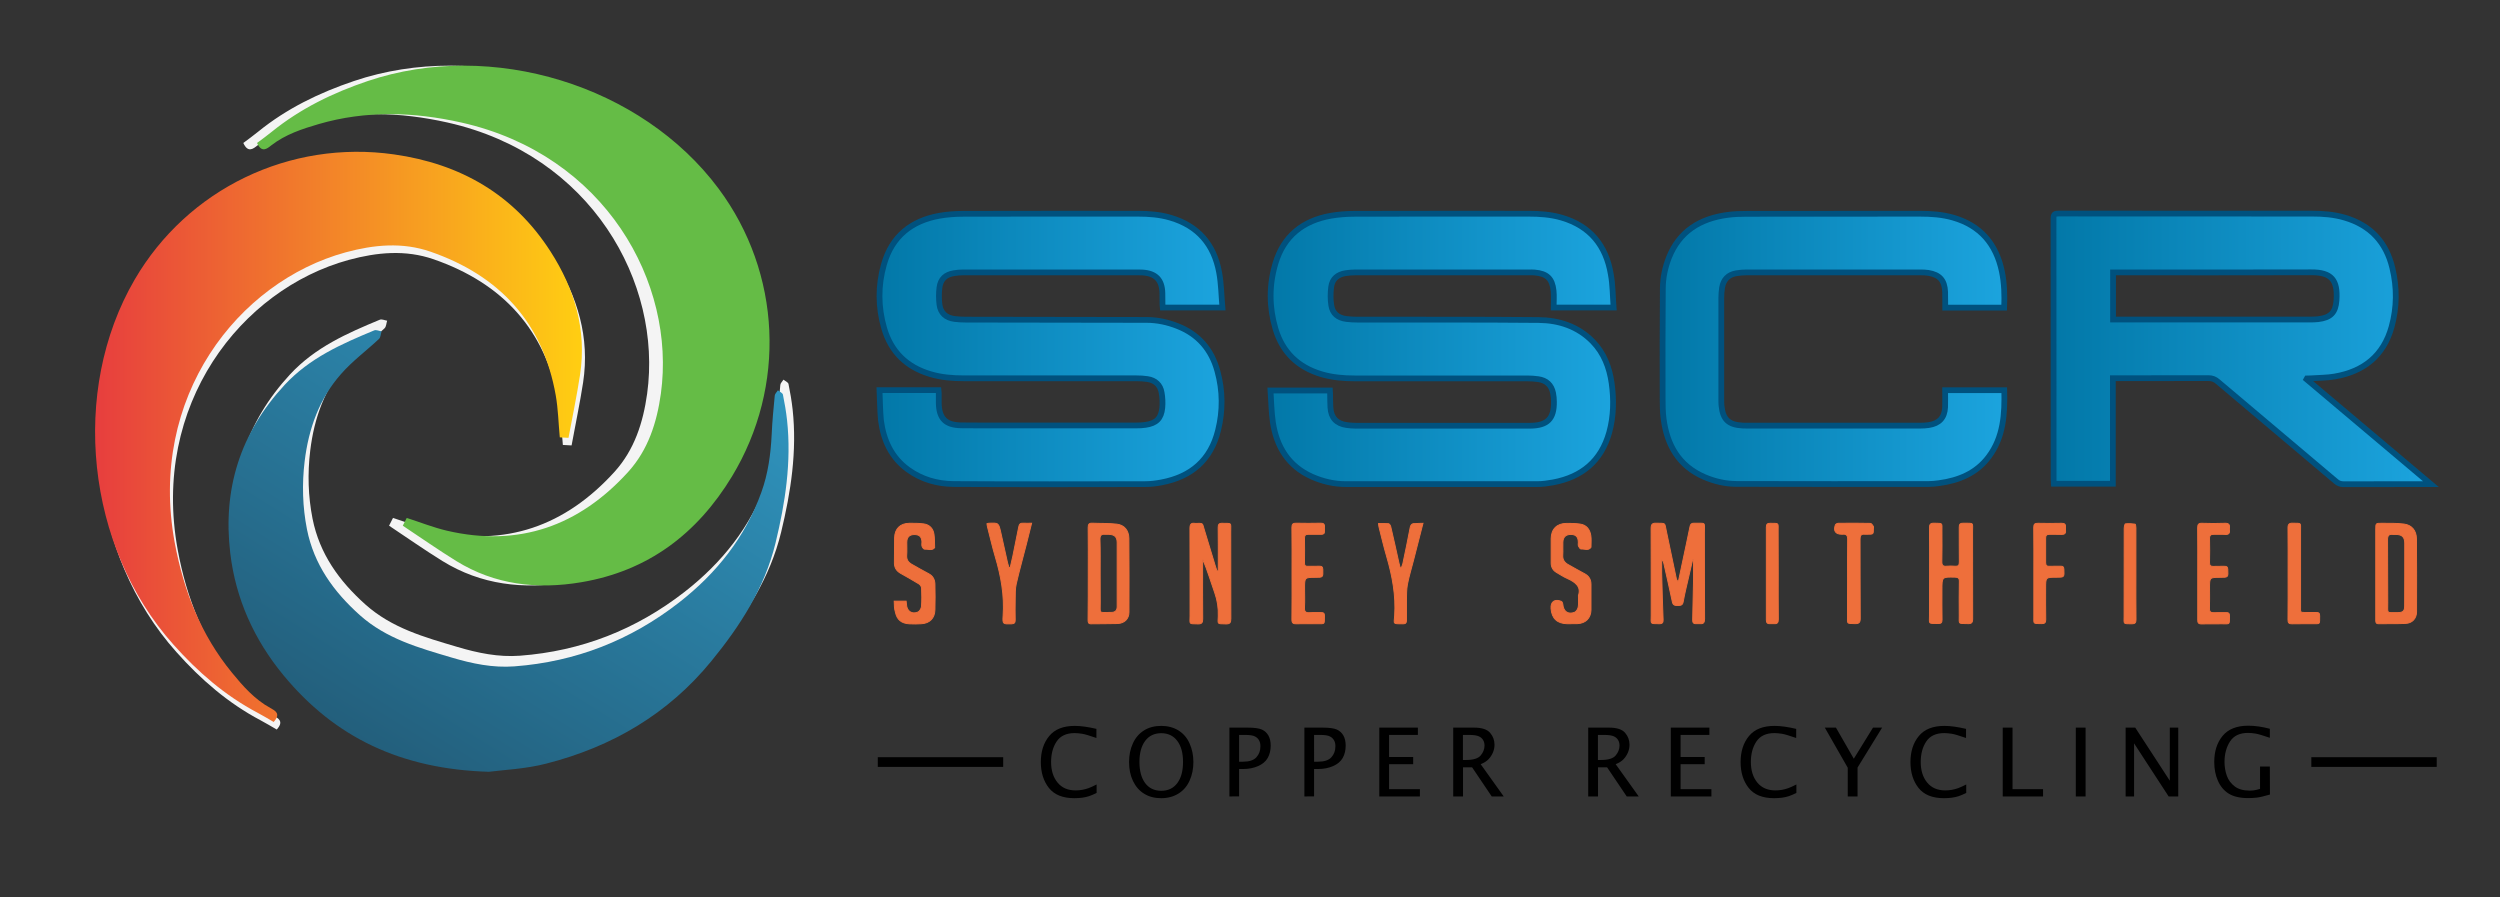 <?xml version="1.0" encoding="utf-8"?>
<!-- Generator: Adobe Illustrator 24.3.0, SVG Export Plug-In . SVG Version: 6.00 Build 0)  -->
<svg version="1.1" id="Layer_1" xmlns="http://www.w3.org/2000/svg" xmlns:xlink="http://www.w3.org/1999/xlink" x="0px" y="0px"
	 viewBox="0 0 2603.7 934.4" style="enable-background:new 0 0 2603.7 934.4;" xml:space="preserve">
<rect x="0" y="0" width="2603.7" height="934.4" fill="#333333" stroke="none"/>
<style type="text/css">
	.st0{fill:url(#SVGID_1_);stroke:#00517E;stroke-width:6;stroke-miterlimit:10;}
	.st1{fill:url(#SVGID_2_);stroke:#00517E;stroke-width:6;stroke-miterlimit:10;}
	.st2{fill:url(#SVGID_3_);stroke:#00517E;stroke-width:6;stroke-miterlimit:10;}
	.st3{fill:url(#SVGID_4_);stroke:#00517E;stroke-width:6;stroke-miterlimit:10;}
	.st4{fill:#EE6F3B;stroke:#EE6F3B;stroke-miterlimit:10;}
	.st5{fill:#F4F4F4;}
	.st6{fill:#65BC46;}
	.st7{fill:url(#SVGID_5_);}
	.st8{fill:url(#SVGID_6_);}
</style>
<g>
	
		<linearGradient id="SVGID_1_" gradientUnits="userSpaceOnUse" x1="2138.7" y1="-6.215" x2="2531.7" y2="-6.215" gradientTransform="matrix(1 0 0 1 0 369.565)">
		<stop  offset="0" style="stop-color:#0278A8"/>
		<stop  offset="1" style="stop-color:#1CA4DE"/>
	</linearGradient>
	<path class="st0" d="M2402.3,395.1c42.8,36.1,85.6,72.2,129.4,109.1c-2.7,0-4,0-5.4,0c-28.5,0-56.9,0-85.4,0.1
		c-3.2,0-5.7-0.9-8.1-3c-41-34.7-82.1-69.2-123.1-103.9c-2.9-2.5-5.8-3.6-9.7-3.6c-31.3,0.1-62.6,0.1-94,0.1c-1.7,0-3.4,0-5.5,0
		c0,36.8,0,73.2,0,109.9c-20.6,0-40.8,0-61.5,0c-0.1-1.5-0.2-3-0.2-4.5c0-90.7,0-181.4-0.1-272c0-4.2,1.4-4.9,5.2-4.9
		c88.1,0.1,176.2,0.1,264.3,0.1c11.4,0,22.7,0.9,33.6,4.1c26.8,7.8,43.4,25.5,49.8,52.5c4.9,20.4,4.8,41-0.8,61.3
		c-8.3,30-29,46.5-59.2,51.7c-8,1.4-16.3,1.3-24.4,1.9c-1.5,0.1-3,0.2-4.5,0.2C2402.6,394.4,2402.5,394.8,2402.3,395.1z
		 M2200.7,332.8c2.2,0,4,0,5.8,0c66.5,0,133.1,0,199.6,0c2.7,0,5.5-0.1,8.2-0.4c12.8-1.5,18.2-6.7,19.1-19.6
		c1.5-21.1-5.2-29.3-26.2-29.2c-67.1,0.2-134.2,0.1-201.3,0.1c-1.7,0-3.3,0-5.2,0C2200.7,300.2,2200.7,316,2200.7,332.8z"/>
	
		<linearGradient id="SVGID_2_" gradientUnits="userSpaceOnUse" x1="915.962" y1="-6.108" x2="1273.1" y2="-6.108" gradientTransform="matrix(1 0 0 1 0 369.565)">
		<stop  offset="0" style="stop-color:#0278A8"/>
		<stop  offset="1" style="stop-color:#1CA4DE"/>
	</linearGradient>
	<path class="st1" d="M916,406.3c21.2,0,41.2,0,61.4,0c0.1,1.2,0.3,2.3,0.3,3.3c0.1,3.3,0,6.6,0,9.9c0.2,16.3,7,23.3,23.5,23.5
		c13.9,0.2,27.9,0.1,41.8,0.1c46.8,0,93.7,0,140.6,0c3.1,0,6.3-0.1,9.4-0.6c11.2-1.6,16.4-6.6,17.5-17.8c0.5-5.2,0.2-10.6-0.7-15.8
		c-1.3-8-6.6-12.9-14.7-14.1c-3.8-0.6-7.7-0.8-11.6-0.8c-59.8-0.1-119.6-0.1-179.4,0c-12,0-23.8-0.9-35.3-4.4
		c-24.5-7.3-40.7-23-47.9-47.5c-6.5-22.3-6.6-44.8-0.2-67c8.3-29.1,28.6-45.2,57.8-50.4c8-1.4,16.3-2,24.4-2
		c60.8-0.2,121.6-0.1,182.4-0.1c11.4,0,22.7,0.9,33.6,4.1c28.8,8.4,45.5,28,50.8,57c2.2,11.9,2.3,24.1,3.4,36.6
		c-21.5,0-41.6,0-62.1,0c-0.1-1.2-0.3-2.4-0.3-3.7c0-3.7,0-7.5-0.1-11.2c-0.3-13.9-6.9-20.8-20.9-21.6c-1.4-0.1-2.9-0.1-4.3-0.1
		c-60.8,0-121.6,0-182.4,0c-3.1,0-6.3,0.3-9.4,0.8c-8.9,1.4-14.1,6.2-15.2,15.1c-0.7,5.7-0.7,11.7,0,17.5c1.1,8.9,6.8,14,15.8,15.1
		c3.8,0.5,7.7,0.7,11.6,0.7c62.8,0.1,125.6,0.1,188.4,0.3c11,0,21.7,2.3,31.9,6.3c21.9,8.5,35.7,24.5,41.8,47
		c5.6,20.4,5.8,41.2,0.7,61.7c-7.6,30.9-28,48.4-58.9,54.2c-5.6,1.1-11.4,1.8-17.1,1.8c-66.4,0.1-132.8,0.3-199.2-0.1
		c-17.2-0.1-33.5-4.7-47.7-15c-17.4-12.6-25.5-30.6-28.2-51.2C916.5,427.4,916.5,417.1,916,406.3z"/>
	
		<linearGradient id="SVGID_3_" gradientUnits="userSpaceOnUse" x1="1323.2" y1="-6.14" x2="1680.5" y2="-6.14" gradientTransform="matrix(1 0 0 1 0 369.565)">
		<stop  offset="0" style="stop-color:#0278A8"/>
		<stop  offset="1" style="stop-color:#1CA4DE"/>
	</linearGradient>
	<path class="st2" d="M1680.5,320.3c-21.4,0-41.3,0-62.4,0c0-6,0.5-11.9-0.1-17.6c-1.4-12.7-6.9-17.8-19.7-18.9c-2-0.2-4-0.1-6-0.1
		c-60.2,0-120.4,0-180.6,0c-3.4,0-6.9,0.3-10.3,0.8c-8.3,1.3-13.9,5.9-15,14.3c-0.8,6.3-0.9,12.9,0.1,19.2c1.3,8.6,7,13.1,15.6,14.2
		c3.8,0.5,7.7,0.7,11.6,0.7c62.9,0.1,125.9-0.2,188.8,0.4c21.2,0.2,40.8,6.6,56.2,22.3c11.8,12.1,17.5,27.1,19.8,43.5
		c2.4,17.2,2.1,34.4-2.5,51.2c-8.3,29.8-28.5,46.5-58.4,52.1c-5.5,1-11.1,1.8-16.7,1.8c-66.4,0.1-132.8,0.1-199.2,0
		c-12.3,0-24.2-2.8-35.5-7.8c-24.3-11-36.6-30.9-40.5-56.5c-1.6-10.8-1.7-21.9-2.5-33.2c21.2,0,41.4,0,61.9,0
		c0.1,1.5,0.2,2.9,0.2,4.3c0.1,4.4,0,8.9,0.3,13.3c0.6,10.8,6.2,16.9,16.9,18.4c3.1,0.4,6.3,0.7,9.4,0.7c60.1,0,120.1,0,180.2,0
		c0.6,0,1.1,0,1.7,0c17.8-0.2,24.8-7.2,24.6-25c0-3-0.3-6-0.9-9c-1.7-8.4-6.9-13.3-15.5-14.5c-3.7-0.5-7.4-0.8-11.2-0.8
		c-59.9,0-119.8-0.1-179.8,0c-11.8,0-23.5-1-34.9-4.4c-24.3-7.3-40.5-22.9-47.7-47.2c-6.7-22.7-6.8-45.6,0-68.3
		c8.6-28.6,28.8-44.4,57.7-49.5c8.1-1.4,16.5-2,24.8-2c60.4-0.2,120.7-0.1,181.1-0.1c11.7,0,23.2,0.8,34.5,4.1
		c29.6,8.7,46.1,29,51.1,58.8C1679.7,296.7,1679.6,308.3,1680.5,320.3z"/>
	
		<linearGradient id="SVGID_4_" gradientUnits="userSpaceOnUse" x1="1731.54" y1="-6.203" x2="2087.513" y2="-6.203" gradientTransform="matrix(1 0 0 1 0 369.565)">
		<stop  offset="0" style="stop-color:#0278A8"/>
		<stop  offset="1" style="stop-color:#1CA4DE"/>
	</linearGradient>
	<path class="st3" d="M2025.8,406.4c21,0,41.1,0,61.6,0c0.6,24.7-0.7,48.7-16.2,69.4c-12.9,17.2-31.2,24.6-51.8,27.4
		c-3.7,0.5-7.4,0.9-11.2,0.9c-66.5,0-133.1,0.1-199.6-0.1c-11.5,0-22.8-2.6-33.5-7.2c-26.6-11.5-38.9-33.1-42.5-60.6
		c-0.9-6.9-1-14-1-21c-0.1-38.3-0.1-76.6,0.2-114.9c0.1-10.9,2.3-21.7,6.3-31.9c10.8-27.4,32.4-40.6,60.5-44.5
		c6.9-1,14-1.2,21.1-1.2c59.9-0.1,119.8,0,179.8-0.1c11.7,0,23.3,0.8,34.5,4c28.5,8.2,44.9,27.4,50.9,56c2.6,12.4,2.9,25,2.4,37.8
		c-20.5,0-40.6,0-61.4,0c0-2.5,0-4.7,0-7c0-3.2,0-6.3-0.1-9.5c-0.5-11.9-5.7-17.8-17.5-19.7c-2.7-0.4-5.4-0.5-8.2-0.5
		c-60.4,0-120.7,0-181.1,0c-3.6,0-7.2,0.3-10.7,0.9c-8.4,1.4-13.5,6.7-14.8,15.1c-0.5,3.4-0.8,6.9-0.8,10.3
		c-0.1,35.6,0,71.2,0,106.8c0,1.9,0,3.7,0.2,5.6c1.4,14.4,7.3,20,21.8,20.8c1.4,0.1,2.9,0.1,4.3,0.1c60.4,0,120.7,0,181.1,0
		c2.9,0,5.7-0.2,8.6-0.6c10.9-1.6,16.6-7.6,17.1-18.7C2026,418.1,2025.8,412.4,2025.8,406.4z"/>
	<g>
		<path class="st4" d="M931.3,626.1c4.5,0,8.3,0,12.4,0c0.1,1.2,0.3,2.3,0.4,3.4c0.2,6.9,5.6,10.7,12,7.9c1.7-0.8,3.4-3.6,3.6-5.7
			c0.5-6.4,0.4-12.9,0.1-19.3c-0.1-1.5-1.4-3.5-2.8-4.3c-6.2-3.8-12.6-7.4-19-11c-4.6-2.6-6.7-6.3-6.5-11.6c0.2-8.5,0-16.9,0.2-25.4
			c0.2-9.3,5.9-15,15.2-15.1c5-0.1,10.1,0,15,0.6c6,0.8,9.9,4.7,10.8,10.7c0.7,4.5,0.5,9.1,0.7,13.7c0,0.1,0,0.3,0,0.4
			c-2.9,3.5-6.9,1.2-10.3,1.6c-0.9,0.1-2.4-1.8-2.8-3c-0.5-1.4-0.1-3.1-0.1-4.7c-0.3-5.3-2.6-7.5-7.8-7.6c-5.2,0-7.9,2.6-8,7.9
			c-0.1,4.6,0.3,9.2-0.1,13.8c-0.3,4.5,1.6,7.3,5.4,9.4c5.8,3.2,11.4,6.6,17.3,9.6c4.5,2.3,6.5,6,6.7,10.7c0.2,9,0.3,18.1,0,27.1
			c-0.2,8.6-5.5,13.9-14,14.4c-4.2,0.3-8.3,0.3-12.5,0.1c-8.3-0.4-13.1-4.3-14.7-12.4C931.3,633.7,931.5,630,931.3,626.1z"/>
		<path class="st4" d="M1762.9,582.7c-1.4,5.9-2.7,11.8-4.1,17.7c-2,8.8-4.2,17.5-5.8,26.4c-0.7,3.6-2.6,3.8-5.5,3.8
			c-3,0.1-5.1-0.2-5.8-3.9c-2.8-13.4-5.9-26.8-8.9-40.2c-0.3-1.3-0.8-2.6-2.2-3.6c0,4.7-0.1,9.3,0,13.9c0.2,8.6,0.4,17.2,0.7,25.8
			c0.2,7.6,0.5,15.2,0.8,22.8c0.1,2.8-0.6,4.2-3.8,4.2c-10.3-0.2-8.6,0.7-8.6-8.4c-0.1-30.3,0.1-60.5-0.1-90.8
			c0-4.4,1.3-5.7,5.6-5.5c10,0.4,8.3-1.2,10.3,8.4c3.5,16.5,6.9,33,10.4,49.5c0.2,1,0.8,2,2.1,3c1.5-7.1,3-14.1,4.5-21.2
			c2.5-12,5.2-24,7.6-36.1c0.5-2.7,1.6-3.6,4.2-3.6c13.1,0.3,10.7-1.9,10.8,10.4c0.1,29.7,0,59.4,0.2,89.1c0,4-1.1,5.6-5.1,5.1
			c-1.1-0.1-2.3-0.1-3.4,0c-3.1,0.3-4-1.1-3.9-4c0.4-14,0.7-28.1,0.9-42.1c0.1-6.8,0-13.7,0-20.5
			C1763.5,582.8,1763.2,582.8,1762.9,582.7z"/>
		<path class="st4" d="M1268.8,594.5c0-1.5,0-3.1,0-4.6c0-13.5,0.1-27-0.1-40.4c0-3.3,0.8-4.6,4.3-4.5c10.4,0.3,8.7-1.2,8.8,8.6
			c0.1,30.3,0,60.5,0.1,90.8c0,4-0.9,5.5-5.2,5.4c-9.6-0.3-8.1,0.6-7.9-8.1c0.3-8.4-0.9-16.4-3.7-24.4c-4-11.4-7.5-23-12.3-34.6
			c-0.1,1.4-0.3,2.8-0.3,4.2c0,19.2-0.1,38.4,0.1,57.7c0,3.8-0.9,5.3-5,5.2c-9.9-0.3-8.2,0.7-8.2-8.3c-0.1-30.4,0.1-60.8-0.1-91.2
			c0-4.2,1.2-5.9,5.3-5.2c0.1,0,0.3,0,0.4,0c8.4,0.1,6.9-1.2,9.4,7.1c3.9,12.7,7.7,25.5,11.6,38.2c0.4,1.4,1,2.9,1.5,4.3
			C1268.1,594.6,1268.5,594.5,1268.8,594.5z"/>
		<path class="st4" d="M2009.6,597.4c0-15.8,0.1-31.6-0.1-47.3c-0.1-3.9,0.9-5.3,5-5.2c9.1,0.4,8-0.9,8,8.1
			c0,10.6,0.2,21.2-0.1,31.8c-0.1,4.1,1.3,5.3,5.1,4.9c2.8-0.3,5.8-0.2,8.6,0c3.3,0.3,4.5-0.8,4.5-4.3c-0.2-12,0-24.1-0.1-36.1
			c-0.1-3.4,1.1-4.5,4.5-4.4c11.1,0.3,9.4-1.4,9.4,9.2c0.1,30.1,0,60.2,0.1,90.4c0,4.1-1.3,5.2-5.2,5c-10.4-0.3-8.7,1-8.8-8.6
			c-0.1-11.8-0.1-23.5,0.1-35.3c0.1-3.5-1.2-4.4-4.5-4.5c-13.7-0.3-13.6-0.4-13.6,13.3c0,10.3-0.1,20.7,0.1,31c0,3-0.9,4.1-4,4
			c-11.1-0.2-9,0.9-9.1-8.7C2009.5,626.4,2009.6,611.9,2009.6,597.4L2009.6,597.4z"/>
		<path class="st4" d="M2474.3,597.2c0-15.3,0-30.7,0-46c0-6.2,0-6.3,6.4-6.2c7.7,0.1,15.5-0.2,23.1,0.8c8.2,1.1,12.8,7,12.9,15.3
			c0.2,25.4,0.2,50.7,0.1,76.1c0,6.9-4.6,11.8-11.4,12.1c-9.3,0.4-18.7,0.1-28,0.3c-3.3,0.1-3.1-2.1-3.1-4.3
			C2474.3,629.3,2474.3,613.2,2474.3,597.2L2474.3,597.2z M2504.5,598.7L2504.5,598.7c0-11,0.1-22.1,0-33.1c-0.1-6.3-2.7-8.8-9-9
			c-1.1,0-2.3,0.1-3.4,0c-4.1-0.5-5.5,1.2-5.5,5.3c0.2,21.9,0,43.9,0.2,65.9c0.1,12-1.9,10.1,10.6,10.2c5.3,0,7-1.7,7-6.9
			C2504.5,620.2,2504.5,609.4,2504.5,598.7z"/>
		<path class="st4" d="M1133.4,597.3c0-15.9,0.1-31.8-0.1-47.8c0-3.6,1-4.8,4.6-4.6c8.4,0.4,17,0,25.3,1c7.8,0.9,12.4,6.7,12.5,14.7
			c0.2,25.7,0.2,51.4,0.1,77c0,6.9-4.8,11.5-11.7,11.8c-9.2,0.3-18.4,0.1-27.6,0.3c-3.2,0.1-3.3-1.8-3.3-4.2
			C1133.4,629.4,1133.4,613.4,1133.4,597.3L1133.4,597.3z M1145.8,597.3C1145.9,597.3,1145.9,597.3,1145.8,597.3
			c0.1,9.9,0,19.8,0.1,29.7c0.2,12.9-2.5,10.8,11.7,10.8c3.9,0,6-2.1,5.9-6.3c-0.1-7.2,0-14.3,0-21.5c0-14.9,0.1-29.8,0-44.7
			c0-6.1-2.6-8.6-8.7-8.8c-1.3,0-2.6,0.1-3.9,0c-3.9-0.4-5.3,1.1-5.3,5.1C1146,573.5,1145.8,585.4,1145.8,597.3z"/>
		<path class="st4" d="M1643.9,620.2c3.1-8.9-2.9-13.9-11.5-17.7c-4.1-1.8-7.8-4.3-11.6-6.5c-3.6-2.2-5.3-5.6-5.3-9.7
			c-0.1-8.5-0.1-16.9,0-25.4c0.1-9.8,6.1-15.8,16-15.8c4.7,0,9.5,0,14.1,0.7c6.7,0.9,10.2,5.6,11.2,11.9c0.6,3.8,0.2,7.7,0.2,11.6
			c0,0.3,0.1,0.6-0.1,0.8c-2.8,3.8-6.8,1.3-10.3,1.7c-0.8,0.1-2.1-1.9-2.7-3.2c-0.4-1.1-0.1-2.5-0.1-3.8c-0.1-5.6-2.4-8.1-7.6-8.2
			c-5.3-0.1-8.3,2.6-8.5,8.1c-0.2,4.4,0.2,8.9-0.1,13.3c-0.4,5,1.9,8.1,6.1,10.3c5.4,2.9,10.7,6.2,16.2,9c4.8,2.4,7.1,6.1,7.1,11.3
			c0.1,8.9,0.1,17.8,0,26.7c-0.2,8.5-5.7,13.9-14.1,14.2c-3.6,0.1-7.2,0.1-10.8,0.1c-10.2-0.2-15.9-5.5-16.7-15.7
			c-0.6-7.2,3.8-10.4,10.7-7.6c0.9,0.4,1.5,2.2,1.6,3.4c0.6,7.1,5.4,10.6,12.2,8c1.8-0.7,3.4-3.4,3.8-5.5
			C1644.3,628.8,1643.9,625.2,1643.9,620.2z"/>
		<path class="st4" d="M1345.6,597.1c0-15.9,0.1-31.8-0.1-47.8c0-3.4,1.1-4.5,4.5-4.4c8.5,0.2,16.9,0.2,25.4,0c3-0.1,4.3,1,4,4
			c-0.1,1.4-0.1,2.9,0,4.3c0.2,2.4-1,3.3-3.3,3.3c-4.5-0.1-8.9,0.1-13.4,0c-2.8-0.1-4.1,0.8-4.1,4c0.2,8.6,0.1,17.2,0,25.8
			c0,2.6,0.8,3.6,3.4,3.5c4-0.1,8,0.1,12.1-0.1c2.6-0.1,3.5,0.9,3.6,3.5c0.2,8.1,0.3,8.1-7.6,8.1c-11.4,0-11.4,0-11.4,11.6
			c0,6.6,0.3,13.2-0.1,19.8c-0.3,4.6,1.4,5.7,5.6,5.4c3.8-0.3,7.8,0,11.6-0.1c2.5-0.1,3.7,0.7,3.6,3.4c-0.2,9.5,0.9,8.1-7.9,8.2
			c-7,0.1-14.1-0.2-21.1,0.1c-3.7,0.1-5-0.9-4.9-4.8C1345.7,628.9,1345.6,613,1345.6,597.1L1345.6,597.1z"/>
		<path class="st4" d="M2288.9,597.1c0-15.8,0.1-31.6-0.1-47.3c0-3.8,1.1-5,4.9-4.8c7.7,0.3,15.5,0.3,23.3,0
			c4.2-0.2,5.5,1.4,4.9,5.2c-0.1,0.6-0.1,1.2,0,1.7c0.5,3.5-0.8,5-4.5,4.7c-3.9-0.3-7.8,0.1-11.6-0.1c-3.2-0.1-4.7,0.9-4.6,4.4
			c0.2,8.3,0.2,16.6,0,25c-0.1,3,1.1,4.1,4,4c3.9-0.2,7.8,0,11.6-0.1c2.4-0.1,3.3,0.8,3.4,3.2c0.4,8.3,0.5,8.3-7.8,8.3
			c-11.2,0-11.2,0-11.2,11.1c0,7,0.2,14.1-0.1,21.1c-0.1,3.7,1.3,4.8,4.8,4.6c4.1-0.2,8.3,0,12.5-0.1c2.6-0.1,3.6,0.8,3.6,3.5
			c-0.2,9.6,0.8,8.1-7.9,8.2c-7,0.1-14.1-0.1-21.1,0.1c-3.3,0.1-4.2-1.2-4.1-4.3C2288.9,629.3,2288.8,613.2,2288.9,597.1
			L2288.9,597.1z"/>
		<path class="st4" d="M1027.9,545.4c0.7-0.3,1-0.4,1.3-0.4c10.9-0.6,10.8-0.6,13.2,10c2.3,10.5,4.6,20.9,7,31.4
			c0.4,1.6,0.9,3.1,1.4,4.7c0.4,0,0.9,0,1.3,0c0.9-3.9,1.9-7.8,2.7-11.7c2.1-10.2,4.2-20.4,6.2-30.7c0.5-2.8,1.7-4,4.6-3.8
			c2.7,0.2,5.4,0,8.8,0c-1.9,7.6-3.6,14.6-5.4,21.6c-3.5,13.8-7.4,27.6-10.6,41.6c-1.2,5.2-1,10.8-1.1,16.2
			c-0.2,7.2-0.1,14.3,0,21.5c0,2.7-0.9,3.8-3.7,3.9c-9,0.3-9.5,0.4-8.9-8.3c1.5-21.2-2.2-41.6-8.2-61.7c-3-10.1-5.3-20.5-8-30.7
			C1028.2,547.9,1028.1,546.8,1027.9,545.4z"/>
		<path class="st4" d="M1482,545c-3.4,13.5-6.7,26.1-9.9,38.7c-2.1,8.3-4.7,16.5-6.3,25c-1,5.4-0.9,11.1-1,16.7
			c-0.1,6.9-0.1,13.8,0,20.7c0,2.5-0.8,3.6-3.5,3.6c-11.1-0.1-9.4,0.6-8.8-8.4c1.4-21.1-2.4-41.3-8.2-61.3c-3-10.2-5.4-20.5-8-30.7
			c-0.3-1.1-0.4-2.2-0.6-4c3.6,0,7-0.2,10.4,0.1c0.9,0.1,2,1.8,2.3,3c3,12.7,5.8,25.4,8.6,38.1c0.4,1.6,0.9,3.2,1.3,4.8
			c0.4,0.1,0.8,0.1,1.1,0.2c0.5-1.4,1.2-2.8,1.6-4.3c2.6-12.5,5.3-24.9,7.6-37.4c0.7-3.7,2.3-4.8,5.7-4.5
			C1476.7,545.2,1479,545,1482,545z"/>
		<path class="st4" d="M2118.2,597.1c0-15.9,0.1-31.8-0.1-47.7c0-3.4,1-4.5,4.4-4.4c8.2,0.2,16.4,0.2,24.6,0
			c3.3-0.1,4.4,1.2,4.1,4.3c-0.1,1-0.1,2,0,3c0.4,3.1-0.9,4.4-4.1,4.3c-4.2-0.2-8.3,0-12.5-0.1c-2.8-0.1-4.2,1-4.1,4
			c0.1,8.5,0.1,16.9,0,25.4c0,3,1.2,4.1,4.1,3.9c3.9-0.2,7.8,0,11.6-0.1c2.4-0.1,3.2,0.9,3.3,3.3c0.4,8.2,0.5,8.2-7.9,8.2
			c-11.1,0-11.1,0-11.1,11.2c0,10.9-0.1,21.8,0.1,32.7c0.1,3.4-1.1,4.5-4.4,4.4c-9.3-0.2-7.9,0.6-8-7.7
			C2118.1,627,2118.2,612,2118.2,597.1L2118.2,597.1z"/>
		<path class="st4" d="M1924.2,603.2c0-13.8-0.1-27.5,0.1-41.3c0.1-4-1.1-6-5.3-5.5c-0.3,0-0.6,0-0.9,0c-6.4,0-8.9-3.5-6.6-9.7
			c0.3-0.8,1.9-1.7,2.9-1.7c11.2-0.1,22.4-0.2,33.6,0.1c1.1,0,2.2,1.8,3,3c0.4,0.6,0.1,1.7,0.1,2.5c0,5.8,0,5.8-6,5.8
			c-1,0-2,0.1-3,0c-3.8-0.4-4.9,1.4-4.9,5c0.1,27.5,0,55.1,0.2,82.6c0,4.5-1.4,5.6-5.6,5.5c-8.8-0.3-7.6,0.6-7.7-7.6
			C1924.1,629,1924.1,616.1,1924.2,603.2L1924.2,603.2z"/>
		<path class="st4" d="M2383,597.4c0-15.8,0.1-31.5-0.1-47.3c-0.1-4.3,1.4-5.4,5.4-5.2c8.7,0.3,7.7-0.9,7.7,7.5
			c0,26.4,0,52.8,0,79.1c0,7-0.8,6.3,6.6,6.4c3.2,0,6.3,0.1,9.5,0c2.7-0.1,3.9,0.6,3.8,3.6c-0.2,9.3,1.1,8-7.9,8.1
			c-6.9,0.1-13.8-0.1-20.7,0.1c-3.4,0.1-4.5-1-4.4-4.5C2383.1,629.3,2383,613.4,2383,597.4L2383,597.4z"/>
		<path class="st4" d="M2224.5,597.4c0,15.9-0.1,31.8,0.1,47.8c0,3.4-1,4.5-4.4,4.5c-9.3-0.2-8,0.6-8-7.7c0-30.5,0-61.1,0.1-91.6
			c0-1.7,0.7-4.8,1.3-4.8c3.3-0.4,6.8-0.2,10.1,0.3c0.4,0.1,0.8,2.5,0.8,3.9C2224.5,565.5,2224.5,581.5,2224.5,597.4L2224.5,597.4z"
			/>
		<path class="st4" d="M1852,597.6c0,15.8-0.1,31.5,0.1,47.3c0,3.6-1.1,5-4.7,4.6c-1.3-0.1-2.6-0.1-3.9,0c-3,0.3-3.9-1.1-3.9-4
			c0.1-32.1,0.1-64.2,0-96.3c0-3.1,0.9-4.3,4.2-4.2c9.3,0.2,8.1-0.9,8.1,8C1852,567.8,1852,582.7,1852,597.6L1852,597.6z"/>
	</g>
	<g>
		<g>
			<path class="st5" d="M405.2,547.5c1.6-3.1,2.7-5.4,4.1-8.1c14.2,4.6,27.8,10,41.8,13.3c75.1,17.5,137.8-5,188.9-61.3
				c20.7-22.9,29.8-51.2,34-81.5c15.8-115.2-57.8-248.6-207.9-282.3c-49.5-11.1-99.2-12.7-148.4,1.6c-17.5,5.1-34.8,10.8-49.6,22.3
				c-4.2,3.3-9.8,8.2-14.7-2.6c4.9-3.7,10.3-7.5,15.4-11.7c29.8-24.2,63.7-40.6,99.8-52.8c129.2-43.6,285.3,4.4,365.5,112.2
				c65.3,87.8,70.6,205.8,13.9,299.5c-36.3,59.9-87.5,98.6-157.1,110.3c-45.6,7.7-89.8,2.8-130.1-22.1
				C442.2,572.8,424.3,560.2,405.2,547.5z"/>
		</g>
	</g>
	<g>
		<g>
			<path class="st5" d="M514.9,792.7c-91.6-2.7-160.6-35.8-214-100.7c-30.5-37-49.7-79.6-55.3-127.1
				c-7.9-66.5,10.3-125.1,56.6-175.1c26.1-28.1,59.3-42.7,93.3-56.8c2.1-0.9,5.1,0.6,7.7,1c-0.9,2.7-0.9,6.2-2.7,7.9
				c-13.1,12.3-27.8,23.1-39.5,36.5c-22.7,25.7-33.8,57-37.9,90.8c-2.9,23.9-2.2,47.6,2.4,71c7.3,36.5,27.6,64.8,55.1,89.4
				c27.7,24.7,61.5,34,95.5,44.1c21.5,6.4,43.1,10.9,65.5,9.2c63.8-4.8,120.9-27.2,171.3-66.4c39-30.4,68.9-67.8,85.8-114.8
				c7.1-19.6,9.8-39.9,10.8-60.6c0.6-13.5,1.9-26.9,3.2-40.3c0.2-1.9,2.2-3.6,3.3-5.4c1.8,1.5,4.8,2.7,5.2,4.5
				c1.8,8.8,3.3,17.6,4.3,26.6c4.7,43.4-1.8,85.7-12,127.9c-11.5,47.2-36.8,86.3-66.8,123c-45,55.1-103.4,89.2-171.6,106.7
				C553.1,789.8,530.1,790.6,514.9,792.7z"/>
		</g>
	</g>
	<g>
		<g>
			<path class="st5" d="M595.3,463.9c-3.5-0.2-6-0.4-9.1-0.5c-1.4-14.9-1.7-29.5-4.2-43.7c-13.4-76-58.6-124.8-130.5-149.7
				c-29.2-10.1-58.8-7.3-88.3,0.7c-112.2,30.7-205.9,150.8-178.1,302c9.2,49.9,27.2,96.2,59.7,135.8c11.5,14.1,23.6,27.8,40,36.8
				c4.7,2.6,11.4,5.8,3.4,14.5c-5.3-3.1-11-6.5-16.8-9.6c-33.9-17.9-62.3-42.6-87.7-71.1c-90.8-101.5-107.9-263.9-40.2-380
				c55.1-94.5,161.6-145.7,270-130.3c69.3,9.8,125,41.8,163.1,101.2c25,38.9,37.8,81.5,30.7,128.3
				C604,419.9,599.4,441.4,595.3,463.9z"/>
		</g>
	</g>
	<path class="st6" d="M419.5,547.5c1.6-3.1,2.7-5.4,4.1-8.1c14.2,4.6,27.8,10,41.8,13.3c75.1,17.5,137.8-5,188.9-61.3
		c20.7-22.9,29.8-51.2,34-81.5c15.8-115.2-57.8-248.6-207.9-282.3c-49.5-11.1-99.2-12.7-148.4,1.6c-17.5,5.1-34.8,10.8-49.6,22.3
		c-4.2,3.3-9.8,8.2-14.7-2.6c4.9-3.7,10.3-7.5,15.4-11.7C313,113,346.9,96.6,383,84.4c129.2-43.6,285.3,4.4,365.5,112.2
		c65.3,87.8,70.6,205.8,13.9,299.5c-36.3,59.9-87.5,98.6-157.1,110.3c-45.6,7.7-89.8,2.8-130.1-22.1
		C456.6,572.8,438.6,560.2,419.5,547.5z"/>
	
		<linearGradient id="SVGID_5_" gradientUnits="userSpaceOnUse" x1="376.568" y1="402.183" x2="662.48" y2="-55.371" gradientTransform="matrix(1 0 0 1 0 369.565)">
		<stop  offset="0" style="stop-color:#235F7C"/>
		<stop  offset="0.999" style="stop-color:#2F94BE"/>
	</linearGradient>
	<path class="st7" d="M509.2,803.8c-91.6-2.7-160.6-35.8-214.1-100.7c-30.5-37-49.7-79.6-55.3-127.1
		c-7.9-66.5,10.3-125.1,56.6-175.1c26.1-28.1,59.3-42.7,93.3-56.8c2.1-0.9,5.1,0.6,7.7,1c-0.9,2.7-0.9,6.2-2.7,7.9
		c-13.1,12.3-27.8,23.1-39.5,36.5c-22.7,25.7-33.8,57-37.9,90.8c-2.9,23.9-2.2,47.6,2.4,71c7.3,36.5,27.6,64.8,55.1,89.4
		c27.7,24.7,61.5,34,95.5,44.1c21.5,6.4,43.1,10.9,65.5,9.2c63.8-4.8,120.9-27.2,171.3-66.4c39-30.4,68.9-67.8,85.8-114.8
		c7.1-19.6,9.8-39.9,10.8-60.6c0.6-13.5,1.9-26.9,3.2-40.3c0.2-1.9,2.2-3.6,3.3-5.4c1.8,1.5,4.8,2.7,5.2,4.5
		c1.8,8.8,3.3,17.6,4.3,26.6c4.7,43.4-1.8,85.7-12,127.9c-11.5,47.2-36.8,86.3-66.8,123c-45,55.1-103.4,89.2-171.6,106.7
		C547.4,800.9,524.4,801.8,509.2,803.8z"/>
	
		<linearGradient id="SVGID_6_" gradientUnits="userSpaceOnUse" x1="99.029" y1="85.431" x2="606.046" y2="85.431" gradientTransform="matrix(1 0 0 1 0 369.565)">
		<stop  offset="0" style="stop-color:#E73E3E"/>
		<stop  offset="0.999" style="stop-color:#FFCE12"/>
	</linearGradient>
	<path class="st8" d="M592.1,456c-3.5-0.2-6-0.4-9.1-0.5c-1.4-14.9-1.7-29.5-4.2-43.7c-13.4-76-58.6-124.8-130.5-149.7
		c-29.2-10.1-58.8-7.3-88.3,0.7c-112.2,30.7-205.9,150.8-178.1,302c9.2,49.9,27.2,96.2,59.7,135.8c11.5,14.1,23.6,27.8,40,36.8
		c4.7,2.6,11.4,5.8,3.4,14.5c-5.3-3.1-11-6.5-16.8-9.6c-33.9-17.9-62.3-42.6-87.7-71.1c-90.8-101.6-107.9-264-40.2-380.1
		c55.1-94.5,161.6-145.7,270-130.3c69.3,9.8,125,41.8,163.1,101.2c25,38.9,37.8,81.5,30.7,128.3C600.8,412,596.3,433.5,592.1,456z"
		/>
	<g>
		<path d="M1142.1,825.8c-2.9,1.5-5.6,2.6-7.9,3.4c-2.3,0.7-4.7,1.3-7.2,1.6s-5.2,0.5-8.1,0.5c-12.1,0-20.9-3.6-26.5-10.7
			c-5.6-7.1-8.4-16.1-8.4-26.9c0-11,2.9-20.1,8.7-27.1c5.8-7.1,14.7-10.6,26.7-10.6c6.4,0,13.9,1.1,22.5,3.1v9.5
			c-7.2-2.5-12.2-4-14.9-4.4c-2.7-0.4-5.3-0.7-7.8-0.7c-8.6,0-14.8,2.9-18.7,8.7c-3.9,5.8-5.8,13-5.8,21.4c0,8.8,2.2,15.9,6.7,21.4
			s10.7,8.2,18.9,8.2c2.3,0,4.5-0.2,6.8-0.6c2.2-0.4,4.5-1,6.7-1.8s5-2.1,8.3-3.8L1142.1,825.8L1142.1,825.8z"/>
		<path d="M1209.4,831.3c-6.8,0-12.7-1.5-17.7-4.6c-5-3-8.9-7.5-11.7-13.3c-2.8-5.8-4.1-12.4-4.1-19.8c0-7.1,1.3-13.6,4-19.4
			c2.6-5.8,6.5-10.3,11.6-13.5s11.1-4.7,17.9-4.7s12.8,1.6,17.9,4.7c5.1,3.2,9,7.7,11.6,13.5s4,12.3,4,19.4c0,7.1-1.3,13.5-3.9,19.3
			s-6.4,10.3-11.5,13.5C1222.4,829.6,1216.4,831.3,1209.4,831.3z M1209.4,823.6c7.2,0,12.8-2.7,16.8-8.1c4-5.4,5.9-12.7,5.9-22
			s-2-16.6-6-21.9c-4-5.3-9.6-8-16.7-8s-12.8,2.7-16.7,8c-4,5.3-6,12.7-6,21.9c0,9.3,2,16.7,5.9,22S1202.2,823.6,1209.4,823.6z"/>
		<path d="M1280.4,829.5v-71.7h19.1c6.8,0,11.7,0.7,14.7,2c3,1.4,5.2,3.4,6.8,6.2c1.6,2.8,2.4,6.3,2.4,10.5c0,4.9-1,9.2-3.1,12.9
			s-5.5,6.5-10.1,8.5s-9.7,3-15.3,3h-4.4v28.5L1280.4,829.5L1280.4,829.5z M1290.5,793.3h4c6.5,0,11.2-1.5,14-4.6s4.2-6.9,4.2-11.4
			c0-2.5-0.4-4.5-1.4-6.2c-0.9-1.7-2.3-3.1-4.3-4.1c-2-1.1-5.5-1.6-10.5-1.6h-6L1290.5,793.3L1290.5,793.3z"/>
		<path d="M1358.5,829.5v-71.7h19.1c6.8,0,11.7,0.7,14.7,2c3,1.4,5.2,3.4,6.8,6.2c1.6,2.8,2.4,6.3,2.4,10.5c0,4.9-1,9.2-3.1,12.9
			s-5.5,6.5-10.1,8.5s-9.7,3-15.3,3h-4.4v28.5L1358.5,829.5L1358.5,829.5z M1368.6,793.3h4c6.5,0,11.2-1.5,14-4.6s4.2-6.9,4.2-11.4
			c0-2.5-0.4-4.5-1.4-6.2c-0.9-1.7-2.3-3.1-4.3-4.1c-2-1.1-5.5-1.6-10.5-1.6h-6L1368.6,793.3L1368.6,793.3z"/>
		<path d="M1436.5,829.5v-71.7h40.2v7.6h-30v23h25.1v7.5h-25.1v26h32.1v7.6L1436.5,829.5L1436.5,829.5z"/>
		<path d="M1513.5,829.5v-71.7h21.7c8,0,13.6,1.8,16.7,5.4c3.1,3.6,4.6,7.7,4.6,12.4c0,2.7-0.5,5.4-1.6,8s-2.6,5-4.6,7.1
			s-4.7,3.8-8.2,5.2l24,33.6h-12.5l-20.4-30.3h-9.5v30.3H1513.5L1513.5,829.5z M1523.6,791.5h3.3c7.5,0,12.6-1.6,15.2-4.7
			c2.6-3.1,4-6.6,4-10.3c0-2.2-0.5-4.2-1.5-5.8c-1-1.7-2.5-3-4.6-3.9s-5.4-1.4-10-1.4h-6.4V791.5L1523.6,791.5z"/>
		<path d="M1654.1,829.5v-71.7h21.7c8,0,13.6,1.8,16.7,5.4c3.1,3.6,4.6,7.7,4.6,12.4c0,2.7-0.5,5.4-1.6,8s-2.6,5-4.6,7.1
			s-4.7,3.8-8.2,5.2l24,33.6h-12.5l-20.4-30.3h-9.5v30.3H1654.1L1654.1,829.5z M1664.2,791.5h3.3c7.5,0,12.6-1.6,15.2-4.7
			c2.6-3.1,4-6.6,4-10.3c0-2.2-0.5-4.2-1.5-5.8c-1-1.7-2.5-3-4.6-3.9s-5.4-1.4-10-1.4h-6.4V791.5L1664.2,791.5z"/>
		<path d="M1740.1,829.5v-71.7h40.2v7.6h-30v23h25.1v7.5h-25.1v26h32.1v7.6L1740.1,829.5L1740.1,829.5z"/>
		<path d="M1870.9,825.8c-2.9,1.5-5.6,2.6-7.9,3.4c-2.3,0.7-4.7,1.3-7.2,1.6s-5.2,0.5-8.1,0.5c-12.1,0-20.9-3.6-26.5-10.7
			c-5.6-7.1-8.4-16.1-8.4-26.9c0-11,2.9-20.1,8.7-27.1c5.8-7.1,14.7-10.6,26.7-10.6c6.4,0,13.9,1.1,22.5,3.1v9.5
			c-7.2-2.5-12.2-4-14.9-4.4c-2.7-0.4-5.3-0.7-7.8-0.7c-8.6,0-14.8,2.9-18.7,8.7c-3.9,5.8-5.8,13-5.8,21.4c0,8.8,2.2,15.9,6.7,21.4
			c4.4,5.4,10.7,8.2,18.9,8.2c2.3,0,4.5-0.2,6.8-0.6c2.2-0.4,4.5-1,6.7-1.8s5-2.1,8.3-3.8L1870.9,825.8L1870.9,825.8z"/>
		<path d="M1924.4,829.5v-29.9l-23.9-41.8h11.6l18.6,32.4l20-32.4h9.5l-25.6,41.6v30.1L1924.4,829.5L1924.4,829.5z"/>
		<path d="M2047.8,825.8c-2.9,1.5-5.6,2.6-7.9,3.4c-2.3,0.7-4.7,1.3-7.2,1.6s-5.2,0.5-8.1,0.5c-12.1,0-20.9-3.6-26.5-10.7
			c-5.6-7.1-8.4-16.1-8.4-26.9c0-11,2.9-20.1,8.7-27.1c5.8-7.1,14.7-10.6,26.7-10.6c6.4,0,13.9,1.1,22.5,3.1v9.5
			c-7.2-2.5-12.2-4-14.9-4.4c-2.7-0.4-5.3-0.7-7.8-0.7c-8.6,0-14.8,2.9-18.7,8.7c-3.9,5.8-5.8,13-5.8,21.4c0,8.8,2.2,15.9,6.7,21.4
			c4.4,5.4,10.7,8.2,18.9,8.2c2.3,0,4.5-0.2,6.8-0.6c2.2-0.4,4.5-1,6.7-1.8s5-2.1,8.3-3.8L2047.8,825.8L2047.8,825.8z"/>
		<path d="M2085.8,829.5v-71.7h10.2v64.1h31.8v7.6L2085.8,829.5L2085.8,829.5z"/>
		<path d="M2161.9,829.5v-71.7h10.2v71.7H2161.9z"/>
		<path d="M2213.8,829.5v-71.7h10l36,55.3v-55.3h8.8v71.7h-10l-36-55.3v55.3H2213.8z"/>
		<path d="M2364.1,827.5c-6.3,1.8-10.8,2.9-13.7,3.2s-5.9,0.5-9,0.5c-8.6,0-15.3-1.6-20.3-4.7c-4.9-3.1-8.7-7.6-11.2-13.4
			c-2.6-5.8-3.8-12.4-3.8-19.6c0-11,2.9-20,8.7-27.1c5.8-7,14.7-10.6,26.6-10.6c7.2,0,14.7,1.1,22.6,3.2v9.4c-7.3-2.5-12.3-4-15-4.4
			s-5.3-0.7-7.7-0.7c-8.6,0-14.8,2.9-18.7,8.8c-3.8,5.9-5.8,13-5.8,21.3c0,5.2,0.8,10,2.4,14.5c1.6,4.5,4.4,8.2,8.2,11.1
			c3.8,2.9,9,4.4,15.5,4.4c1.6,0,3.2-0.1,4.6-0.3c1.4-0.2,3.6-0.7,6.3-1.5v-23.3h10.2L2364.1,827.5L2364.1,827.5z"/>
	</g>
	<rect x="914.2" y="788.6" width="130.6" height="10.1"/>
	<rect x="2407.2" y="788.6" width="130.6" height="10.1"/>
</g>
</svg>
